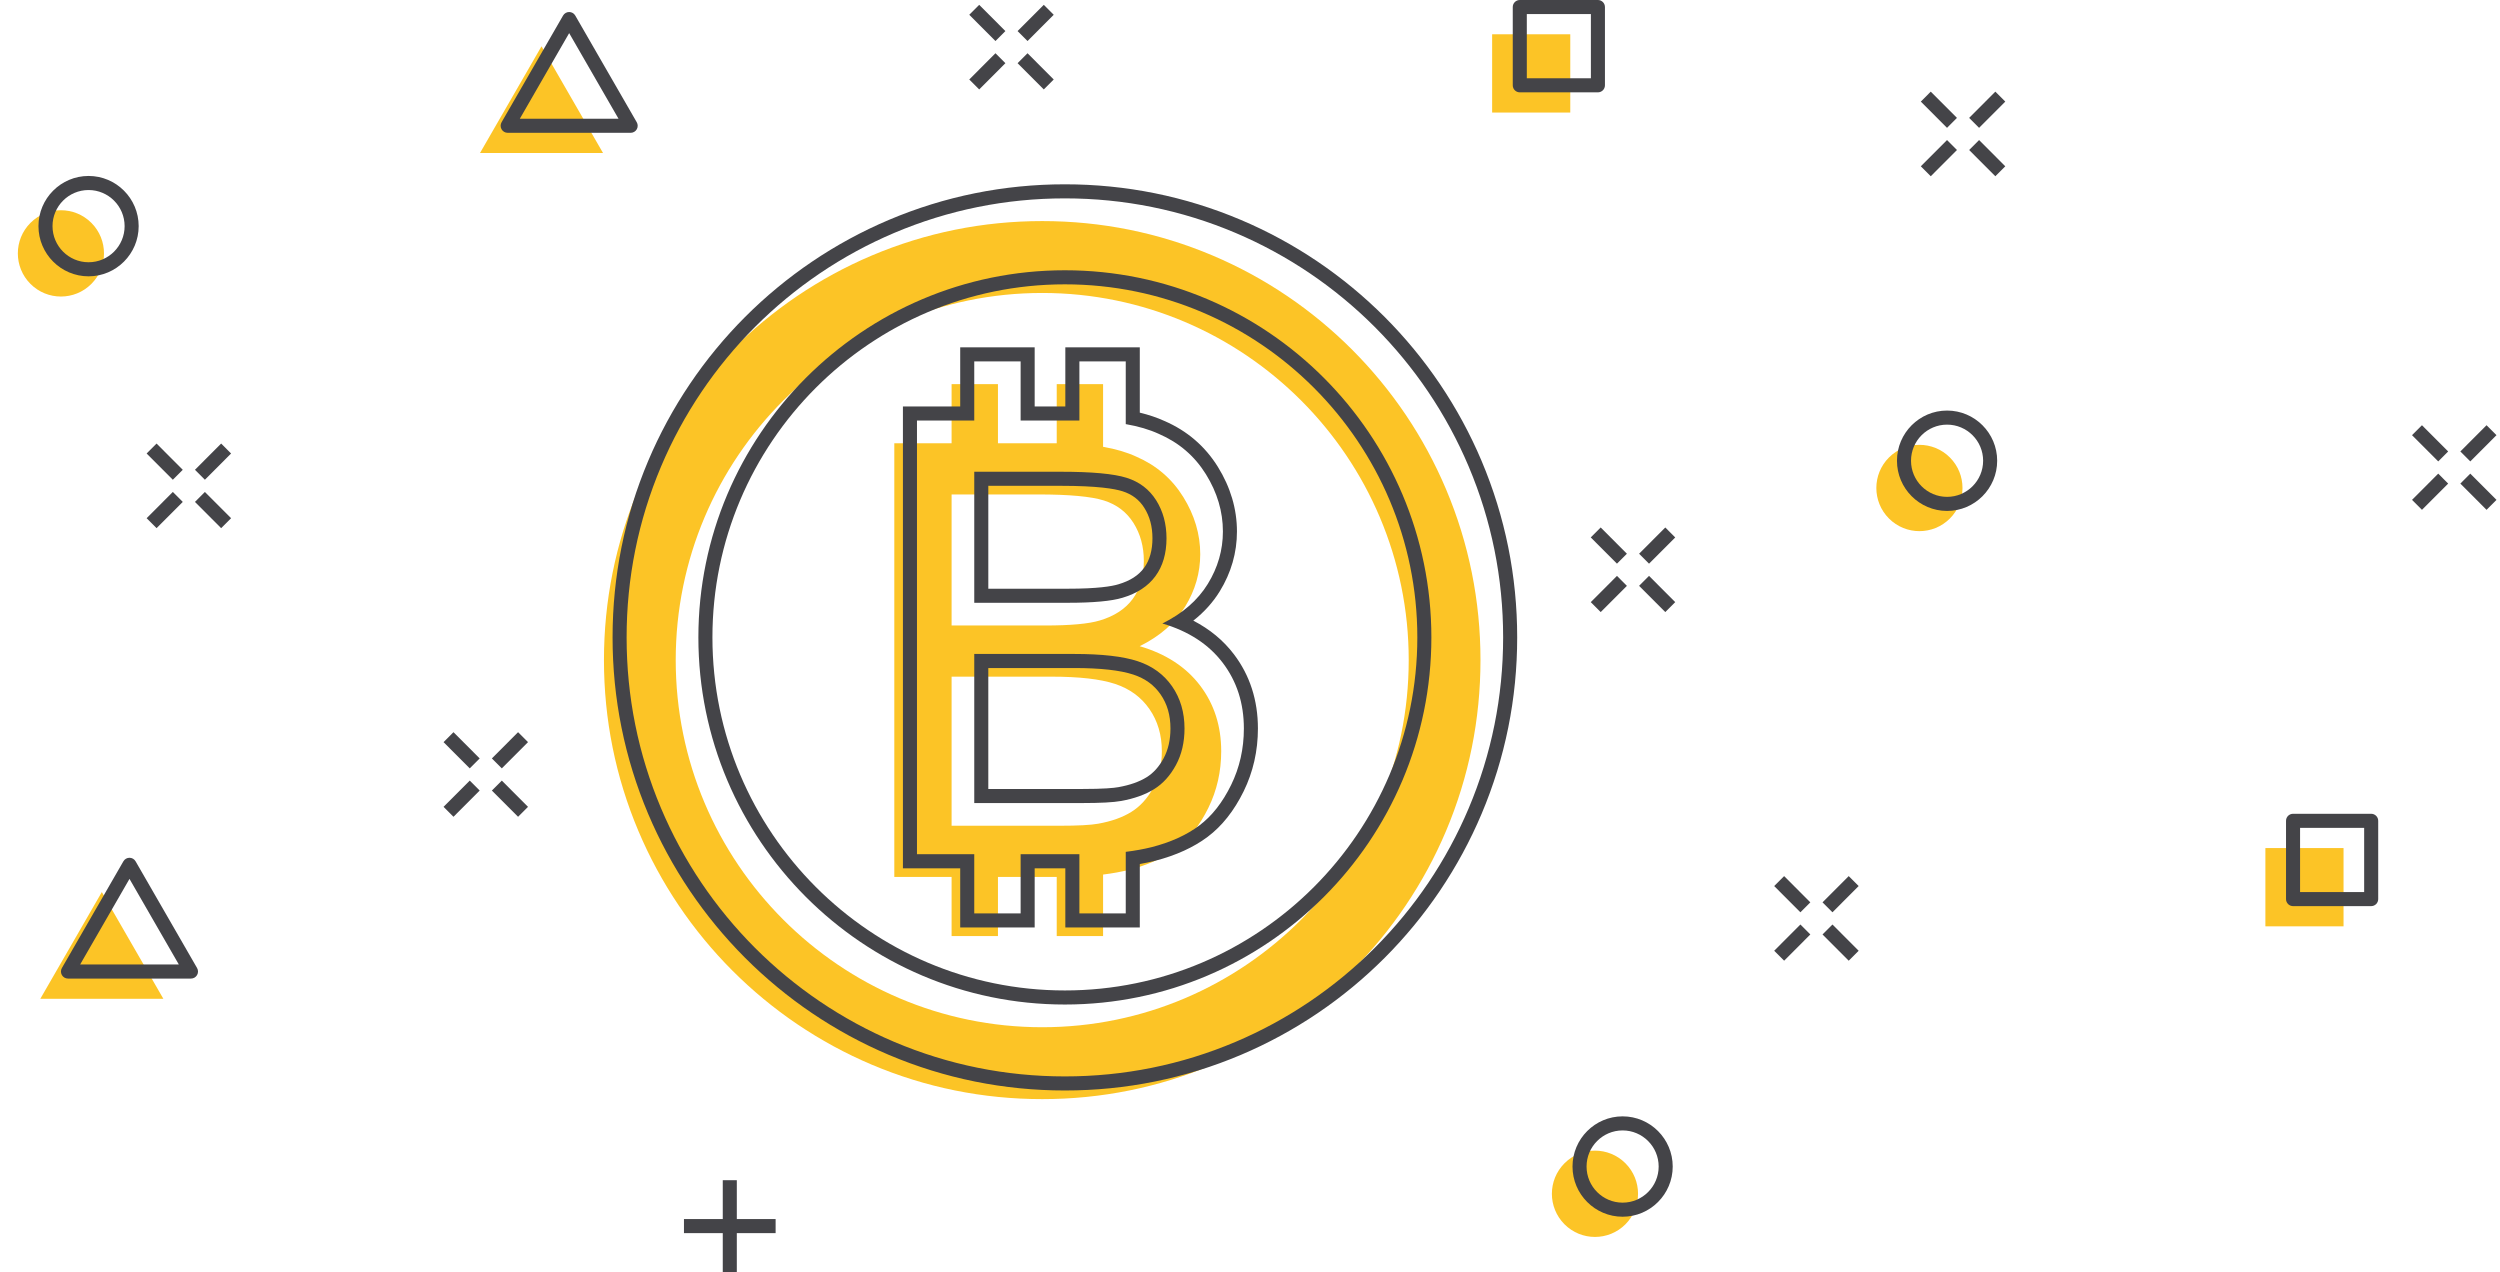 <svg viewBox="0 0 682 347" fill="none" xmlns="http://www.w3.org/2000/svg">
    <path d="M428.37 9.351H407.055V30.704H428.37V9.351Z" fill="#FCC426"/>
    <path d="M147.727 12.628L130.945 41.742H164.507L147.727 12.628Z" fill="#FCC426"/>
    <path d="M443.416 333.989C448.005 329.391 448.005 321.938 443.416 317.341C438.827 312.744 431.386 312.744 426.797 317.341C422.208 321.938 422.208 329.391 426.797 333.989C431.386 338.586 438.827 338.586 443.416 333.989Z"
          fill="#FCC426"/>
    <path d="M128.149 212.945L121.001 220.104L123.712 222.819L130.859 215.66L128.149 212.945Z" fill="#444448"/>
    <path d="M141.331 199.739L134.183 206.899L136.894 209.614L144.041 202.454L141.331 199.739Z" fill="#444448"/>
    <path d="M136.894 212.947L134.184 215.662L141.331 222.821L144.042 220.106L136.894 212.947Z" fill="#444448"/>
    <path d="M123.71 199.74L121 202.456L128.148 209.615L130.858 206.9L123.71 199.74Z" fill="#444448"/>
    <path d="M441.108 157.104L433.961 164.264L436.671 166.979L443.819 159.819L441.108 157.104Z" fill="#444448"/>
    <path d="M454.291 143.899L447.144 151.059L449.854 153.774L457.002 146.614L454.291 143.899Z" fill="#444448"/>
    <path d="M449.853 157.099L447.143 159.814L454.29 166.974L457.001 164.259L449.853 157.099Z" fill="#444448"/>
    <path d="M436.67 143.893L433.959 146.608L441.107 153.768L443.817 151.053L436.67 143.893Z" fill="#444448"/>
    <path d="M271.562 14.525L264.415 21.685L267.125 24.4L274.273 17.24L271.562 14.525Z" fill="#444448"/>
    <path d="M284.745 1.319L277.597 8.479L280.307 11.194L287.455 4.034L284.745 1.319Z" fill="#444448"/>
    <path d="M280.308 14.524L277.597 17.239L284.745 24.399L287.455 21.684L280.308 14.524Z" fill="#444448"/>
    <path d="M267.125 1.318L264.415 4.033L271.562 11.193L274.273 8.478L267.125 1.318Z" fill="#444448"/>
    <path d="M201.003 321.954H197.17V346.999H201.003V321.954Z" fill="#444448"/>
    <path d="M211.587 332.558H186.585V336.398H211.587V332.558Z" fill="#444448"/>
    <path d="M435.913 25.192H414.597C413.539 25.192 412.68 24.332 412.68 23.272V1.92C412.68 0.86 413.539 0 414.597 0H435.913C436.971 0 437.829 0.86 437.829 1.92V23.272C437.829 24.332 436.971 25.192 435.913 25.192ZM416.514 21.352H433.996V3.84H416.514V21.352Z"
          fill="#444448"/>
    <path d="M172.05 36.23H138.488C137.803 36.23 137.171 35.865 136.829 35.27C136.486 34.676 136.486 33.945 136.829 33.351L153.609 4.236C153.951 3.642 154.584 3.276 155.268 3.276C155.952 3.276 156.585 3.642 156.927 4.236L173.708 33.352C174.05 33.946 174.05 34.677 173.708 35.272C173.365 35.866 172.732 36.232 172.048 36.232L172.05 36.23ZM141.808 32.391H168.731L155.269 9.034L141.808 32.391Z"
          fill="#444448"/>
    <path d="M442.649 331.924C435.113 331.924 428.981 325.781 428.981 318.232C428.981 310.683 435.113 304.541 442.649 304.541C450.185 304.541 456.317 310.683 456.317 318.232C456.317 325.781 450.185 331.924 442.649 331.924ZM442.649 308.38C437.226 308.38 432.814 312.8 432.814 318.232C432.814 323.665 437.226 328.084 442.649 328.084C448.072 328.084 452.484 323.665 452.484 318.232C452.484 312.8 448.072 308.38 442.649 308.38Z"
          fill="#444448"/>
    <path d="M368.857 264.76C374.265 259.343 379.176 253.38 383.452 247.041C387.77 240.639 391.479 233.793 394.477 226.694C400.713 211.925 403.875 196.24 403.875 180.075C403.875 163.91 400.713 148.224 394.477 133.455C391.479 126.356 387.77 119.512 383.452 113.108C379.176 106.768 374.265 100.806 368.857 95.389C363.449 89.971 357.496 85.051 351.168 80.768C344.777 76.443 337.943 72.727 330.856 69.725C316.113 63.477 300.454 60.31 284.317 60.31C268.18 60.31 252.521 63.477 237.777 69.725C230.691 72.727 223.858 76.443 217.466 80.768C211.136 85.051 205.185 89.971 199.777 95.389C194.369 100.806 189.458 106.769 185.182 113.108C180.864 119.511 177.154 126.356 174.157 133.455C167.92 148.224 164.759 163.91 164.759 180.075C164.759 196.24 167.92 211.925 174.157 226.694C177.154 233.793 180.864 240.637 185.182 247.041C189.457 253.381 194.369 259.343 199.777 264.76C205.185 270.178 211.138 275.098 217.466 279.381C223.857 283.706 230.691 287.422 237.777 290.424C252.521 296.672 268.18 299.839 284.317 299.839C300.454 299.839 316.113 296.672 330.856 290.424C337.943 287.422 344.775 283.706 351.168 279.381C357.497 275.098 363.449 270.178 368.857 264.76ZM284.317 280.228C229.188 280.228 184.336 235.299 184.336 180.075C184.336 124.85 229.188 79.921 284.317 79.921C339.446 79.921 384.298 124.85 384.298 180.075C384.298 235.299 339.446 280.228 284.317 280.228Z"
          fill="#FCC426"/>
    <path d="M320.981 231.399C324.417 228.816 327.304 225.145 329.641 220.384C331.977 215.622 333.145 210.472 333.145 204.93C333.145 198.044 331.225 192.073 327.386 187.014C323.545 181.958 318.054 178.38 310.911 176.282C316.442 173.538 320.578 169.934 323.316 165.469C326.055 161.004 327.425 156.243 327.425 151.185C327.425 145.753 325.881 140.547 322.793 135.57C319.705 130.595 315.423 126.924 309.944 124.555C307.366 123.372 304.358 122.486 300.921 121.892V104.785H288.274V120.924H272.243V104.785H259.595V120.924H243.967V239.227H259.595V255.366H272.243V239.227H288.274V255.366H300.921V238.58C303.499 238.257 305.862 237.827 308.01 237.289C313.218 235.946 317.542 233.981 320.979 231.399H320.981ZM259.595 134.884H283.199C291.684 134.884 297.672 135.436 301.164 136.539C304.654 137.642 307.339 139.686 309.219 142.672C311.099 145.659 312.039 149.116 312.039 153.042C312.039 157.185 311.032 160.627 309.018 163.371C307.004 166.114 304.009 168.079 300.036 169.262C297.028 170.177 292.061 170.634 285.133 170.634H259.596V134.885L259.595 134.884ZM299.632 224.7C297.59 225.077 294.045 225.265 288.998 225.265H259.595V184.593H286.904C294.421 184.593 300.182 185.252 304.183 186.57C308.183 187.889 311.313 190.174 313.568 193.429C315.823 196.685 316.951 200.518 316.951 204.928C316.951 208.695 316.172 212.017 314.615 214.894C313.057 217.773 311.07 219.965 308.654 221.471C306.237 222.979 303.229 224.054 299.632 224.699V224.7Z"
          fill="#FCC426"/>
    <path d="M404.188 125.767C401.094 118.44 397.266 111.375 392.81 104.766C388.397 98.224 383.33 92.072 377.75 86.481C372.168 80.89 366.027 75.814 359.496 71.394C352.899 66.93 345.845 63.094 338.531 59.997C323.311 53.549 307.152 50.279 290.499 50.279C273.846 50.279 257.686 53.549 242.467 59.997C235.154 63.096 228.101 66.93 221.503 71.394C214.972 75.815 208.83 80.891 203.249 86.481C197.667 92.072 192.6 98.224 188.189 104.766C183.732 111.374 179.903 118.44 176.811 125.767C170.374 141.011 167.109 157.2 167.109 173.882C167.109 190.563 170.374 206.752 176.811 221.996C179.904 229.323 183.732 236.388 188.189 242.997C192.602 249.539 197.669 255.691 203.249 261.282C208.83 266.873 214.971 271.949 221.503 276.369C228.099 280.834 235.154 284.669 242.467 287.766C257.686 294.214 273.846 297.484 290.499 297.484C307.152 297.484 323.313 294.214 338.531 287.766C345.845 284.667 352.898 280.833 359.496 276.369C366.027 271.948 372.168 266.872 377.75 261.282C383.331 255.691 388.398 249.539 392.81 242.997C397.266 236.389 401.095 229.323 404.188 221.996C410.625 206.752 413.889 190.563 413.889 173.882C413.889 157.2 410.625 141.011 404.188 125.767ZM400.658 220.501C397.66 227.6 393.951 234.444 389.633 240.848C385.358 247.188 380.446 253.15 375.038 258.567C369.63 263.985 363.677 268.905 357.349 273.188C350.958 277.513 344.124 281.229 337.038 284.231C322.294 290.479 306.635 293.646 290.498 293.646C274.361 293.646 258.702 290.479 243.958 284.231C236.872 281.229 230.039 277.513 223.647 273.188C217.317 268.905 211.366 263.985 205.958 258.567C200.55 253.15 195.64 247.187 191.363 240.848C187.045 234.446 183.335 227.6 180.338 220.501C174.101 205.732 170.94 190.047 170.94 173.882C170.94 157.716 174.101 142.031 180.338 127.262C183.335 120.163 187.045 113.319 191.363 106.915C195.638 100.575 200.55 94.613 205.958 89.196C211.366 83.778 217.317 78.858 223.647 74.575C230.038 70.25 236.872 66.534 243.958 63.532C258.702 57.284 274.361 54.117 290.498 54.117C306.635 54.117 322.294 57.284 337.038 63.532C344.124 66.534 350.956 70.25 357.349 74.575C363.679 78.858 369.63 83.778 375.038 89.196C380.446 94.613 385.358 100.576 389.633 106.915C393.951 113.317 397.66 120.163 400.658 127.262C406.894 142.031 410.056 157.716 410.056 173.882C410.056 190.047 406.894 205.732 400.658 220.501Z"
          fill="#444448"/>
    <path d="M290.499 73.728C235.37 73.728 190.518 118.657 190.518 173.882C190.518 229.106 235.37 274.035 290.499 274.035C345.629 274.035 390.48 229.106 390.48 173.882C390.48 118.657 345.629 73.728 290.499 73.728ZM290.499 270.195C237.483 270.195 194.351 226.989 194.351 173.882C194.351 120.774 237.483 77.568 290.499 77.568C343.515 77.568 386.647 120.774 386.647 173.882C386.647 226.989 343.515 270.195 290.499 270.195Z"
          fill="#444448"/>
    <path d="M325.532 169.317C328.491 166.994 330.912 164.308 332.766 161.285C335.868 156.228 337.441 150.746 337.441 144.991C337.441 138.857 335.687 132.921 332.231 127.35C328.742 121.73 323.849 117.526 317.684 114.852C315.665 113.929 313.405 113.165 310.937 112.569V94.751H290.623V110.89H282.258V94.751H261.944V110.89H246.316V236.872H261.944V253.011H282.258V236.872H290.623V253.011H310.937V235.698C312.407 235.443 313.808 235.149 315.124 234.82L315.137 234.816L315.15 234.812C320.821 233.349 325.636 231.15 329.463 228.275C333.373 225.337 336.669 221.168 339.263 215.881C341.85 210.611 343.161 204.842 343.161 198.734C343.161 191.023 340.96 184.214 336.618 178.495C333.736 174.701 330.024 171.631 325.531 169.316L325.532 169.317ZM335.823 214.189C333.488 218.951 330.599 222.622 327.163 225.204C323.726 227.787 319.402 229.751 314.194 231.095C312.045 231.634 309.682 232.064 307.105 232.386V249.171H294.457V233.032H278.426V249.171H265.778V233.032H250.151V114.731H265.778V98.592H278.426V114.731H294.457V98.592H307.105V115.699C310.541 116.293 313.55 117.179 316.128 118.362C321.605 120.731 325.888 124.402 328.977 129.377C332.064 134.354 333.609 139.559 333.609 144.992C333.609 150.05 332.239 154.811 329.5 159.276C326.761 163.742 322.625 167.345 317.095 170.089C324.236 172.187 329.729 175.765 333.569 180.821C337.409 185.879 339.329 191.85 339.329 198.737C339.329 204.278 338.16 209.429 335.825 214.191L335.823 214.189Z"
          fill="#444448"/>
    <path d="M306.218 163.069C310.193 161.886 313.187 159.921 315.2 157.178C317.214 154.434 318.221 150.992 318.221 146.849C318.221 142.923 317.281 139.466 315.402 136.479C313.521 133.493 310.837 131.449 307.346 130.346C303.854 129.243 297.866 128.691 289.381 128.691H265.777V164.44H291.314C298.242 164.44 303.209 163.984 306.217 163.067L306.218 163.069ZM269.612 132.531H289.383C299.41 132.531 304.061 133.333 306.195 134.007C308.815 134.836 310.767 136.313 312.161 138.527C313.66 140.909 314.389 143.631 314.389 146.848C314.389 150.064 313.645 152.817 312.113 154.902C310.592 156.973 308.307 158.441 305.127 159.387L305.116 159.391L305.104 159.395C303.297 159.945 299.436 160.601 291.315 160.601H269.612V132.532V132.531Z"
          fill="#444448"/>
    <path d="M310.367 180.378C306.366 179.06 300.605 178.401 293.087 178.401H265.778V219.073H295.182C300.229 219.073 303.774 218.885 305.815 218.508C309.412 217.863 312.421 216.787 314.838 215.281C317.255 213.776 319.241 211.582 320.799 208.704C322.356 205.826 323.135 202.504 323.135 198.738C323.135 194.327 322.007 190.494 319.752 187.239C317.496 183.985 314.367 181.698 310.367 180.379V180.378ZM317.43 206.873C316.182 209.178 314.672 210.861 312.814 212.019C310.823 213.26 308.241 214.172 305.139 214.728H305.129L305.119 214.732C303.882 214.961 301.151 215.234 295.18 215.234H269.61V182.241H293.086C300.161 182.241 305.572 182.842 309.169 184.026C312.386 185.087 314.818 186.853 316.602 189.427C318.419 192.048 319.302 195.094 319.302 198.737C319.302 201.839 318.671 204.577 317.428 206.873H317.43Z"
          fill="#444448"/>
    <path d="M27.781 243.351L11 272.466H44.562L27.781 243.351Z" fill="#FCC426"/>
    <path d="M52.104 266.954H18.543C17.858 266.954 17.226 266.589 16.883 265.994C16.541 265.4 16.541 264.669 16.883 264.075L33.663 234.96C34.006 234.365 34.639 234 35.323 234C36.006 234 36.639 234.365 36.982 234.96L53.762 264.076C54.105 264.67 54.105 265.401 53.762 265.996C53.42 266.59 52.787 266.956 52.103 266.956L52.104 266.954ZM21.862 263.115H48.785L35.324 239.758L21.862 263.115Z"
          fill="#444448"/>
    <path d="M639.316 231.351H618V252.704H639.316V231.351Z" fill="#FCC426"/>
    <path d="M646.858 247.192H625.543C624.484 247.192 623.626 246.332 623.626 245.272V223.92C623.626 222.86 624.484 222 625.543 222H646.858C647.916 222 648.775 222.86 648.775 223.92V245.272C648.775 246.332 647.916 247.192 646.858 247.192ZM627.459 243.352H644.942V225.84H627.459V243.352Z"
          fill="#444448"/>
    <path d="M531.929 141.448C536.518 136.851 536.518 129.397 531.929 124.8C527.339 120.203 519.899 120.203 515.31 124.8C510.72 129.397 510.72 136.851 515.31 141.448C519.899 146.045 527.339 146.045 531.929 141.448Z"
          fill="#FCC426"/>
    <path d="M24.928 77.448C29.518 72.851 29.518 65.397 24.928 60.8C20.339 56.203 12.899 56.203 8.31 60.8C3.72 65.397 3.72 72.851 8.31 77.448C12.899 82.045 20.339 82.045 24.928 77.448Z"
          fill="#FCC426"/>
    <path d="M531.161 139.383C523.625 139.383 517.493 133.241 517.493 125.692C517.493 118.142 523.625 112 531.161 112C538.698 112 544.829 118.142 544.829 125.692C544.829 133.241 538.698 139.383 531.161 139.383ZM531.161 115.84C525.738 115.84 521.326 120.259 521.326 125.692C521.326 131.124 525.738 135.543 531.161 135.543C536.585 135.543 540.996 131.124 540.996 125.692C540.996 120.259 536.585 115.84 531.161 115.84Z"
          fill="#444448"/>
    <path d="M24.161 75.383C16.625 75.383 10.493 69.241 10.493 61.691C10.493 54.142 16.625 48 24.161 48C31.698 48 37.829 54.142 37.829 61.691C37.829 69.241 31.698 75.383 24.161 75.383ZM24.161 51.84C18.738 51.84 14.326 56.259 14.326 61.691C14.326 67.124 18.738 71.543 24.161 71.543C29.584 71.543 33.996 67.124 33.996 61.691C33.996 56.259 29.584 51.84 24.161 51.84Z"
          fill="#444448"/>
    <path d="M47.149 134.205L40.001 141.365L42.712 144.08L49.859 136.92L47.149 134.205Z" fill="#444448"/>
    <path d="M60.331 121L53.184 128.16L55.894 130.875L63.041 123.715L60.331 121Z" fill="#444448"/>
    <path d="M55.894 134.207L53.184 136.922L60.331 144.082L63.042 141.367L55.894 134.207Z" fill="#444448"/>
    <path d="M42.71 121.001L40 123.716L47.148 130.876L49.858 128.161L42.71 121.001Z" fill="#444448"/>
    <path d="M531.149 38.205L524.001 45.365L526.712 48.08L533.859 40.92L531.149 38.205Z" fill="#444448"/>
    <path d="M544.331 25L537.183 32.16L539.894 34.875L547.041 27.715L544.331 25Z" fill="#444448"/>
    <path d="M539.894 38.207L537.184 40.922L544.331 48.082L547.042 45.367L539.894 38.207Z" fill="#444448"/>
    <path d="M526.71 25.001L524 27.716L531.148 34.876L533.858 32.161L526.71 25.001Z" fill="#444448"/>
    <path d="M491.149 252.205L484.001 259.365L486.712 262.08L493.859 254.92L491.149 252.205Z" fill="#444448"/>
    <path d="M504.331 239L497.183 246.16L499.894 248.875L507.041 241.715L504.331 239Z" fill="#444448"/>
    <path d="M499.894 252.207L497.184 254.922L504.331 262.082L507.042 259.367L499.894 252.207Z" fill="#444448"/>
    <path d="M486.71 239.001L484 241.716L491.148 248.876L493.858 246.161L486.71 239.001Z" fill="#444448"/>
    <path d="M665.149 129.205L658.001 136.365L660.712 139.08L667.859 131.92L665.149 129.205Z" fill="#444448"/>
    <path d="M678.331 116L671.183 123.16L673.894 125.875L681.041 118.715L678.331 116Z" fill="#444448"/>
    <path d="M673.894 129.207L671.184 131.922L678.331 139.082L681.042 136.367L673.894 129.207Z" fill="#444448"/>
    <path d="M660.71 116.001L658 118.716L665.148 125.876L667.858 123.161L660.71 116.001Z" fill="#444448"/>
</svg>
